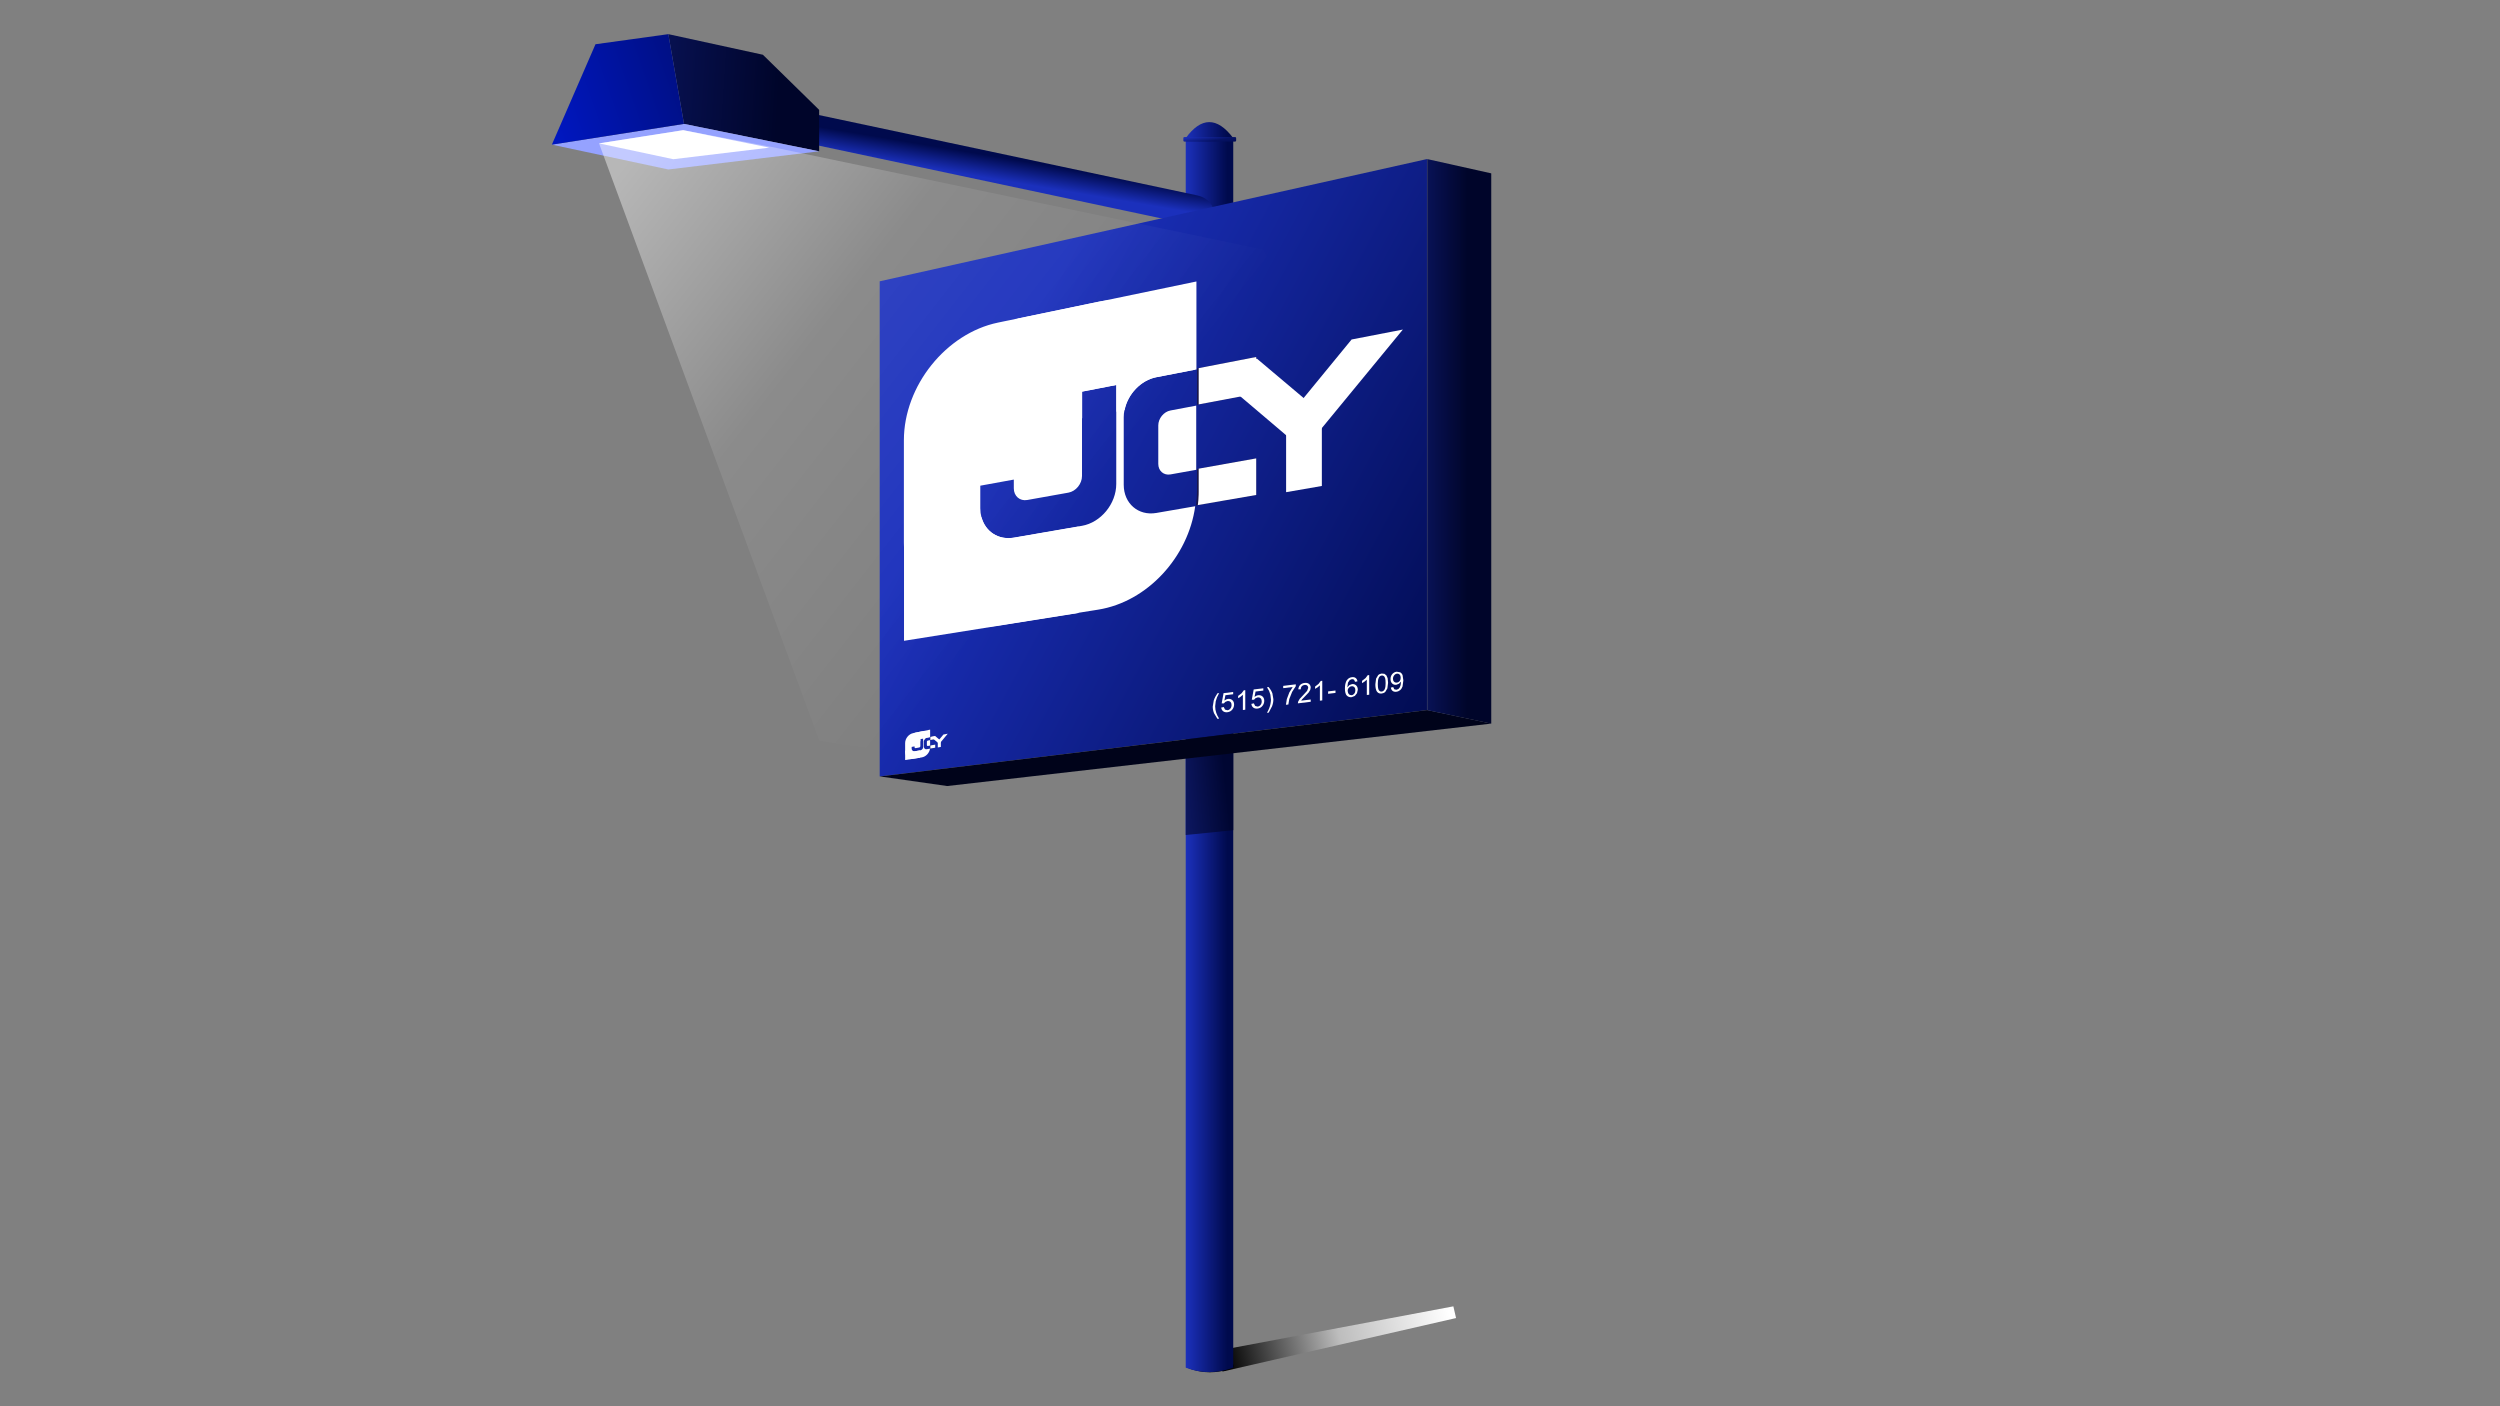 <svg style="fill-rule:evenodd;clip-rule:evenodd;stroke-linejoin:round;stroke-miterlimit:2;" xml:space="preserve" xmlns:xlink="http://www.w3.org/1999/xlink" xmlns="http://www.w3.org/2000/svg" version="1.1" viewBox="0 0 1920 1080" height="100%" width="100%">
    <rect x="0" y="0" width="1920" height="1080" fill="#808080" stroke="none"/>
    <g transform="matrix(1.572,0,0,1.572,-1345.31,-400.813)">
        <g transform="matrix(0.62,-0.142,0.103,0.448,679.81,627.631)">
            <path style="fill:url(#_Linear1);" d="M1264.04,993.408L1264.04,1006.18L1080,1006.18L1080,983.434L1264.04,993.408Z"></path>
        </g>
        <g transform="matrix(1.197,0,0,0.307,-285.72,633.848)">
            <path d="M1447.48,929.572C1453.03,929.572 1457.21,933.964 1457.21,939.508C1457.21,939.896 1457.23,940.338 1457.22,940.759C1457.22,940.882 1457.23,940.989 1457.23,941.105C1457.22,941.213 1457.21,941.342 1457.19,941.43C1456.63,943.697 1455.64,944.697 1453.92,946.399C1452.22,948.085 1449.99,949.664 1447.48,949.664C1444.67,949.664 1442.66,947.915 1440.67,945.819C1439.3,944.384 1438.94,943.624 1437.87,941.521C1437.75,941.275 1437.87,940.596 1437.86,940.041C1437.77,934.507 1441.94,929.572 1447.48,929.572Z"></path>
        </g>
        <g transform="matrix(0.282,0,0,0.282,979.443,250.462)">
            <g>
                <g transform="matrix(1.858,0,0,44.997,-2357.5,-68746.8)">
                    <path style="fill:url(#_Linear2);" d="M2182.75,1533.48L2182.75,1580.82C2168.22,1581.04 2153.47,1581.06 2138.45,1580.82L2138.45,1533.48C2152.75,1532.67 2167.59,1532.65 2182.75,1533.48Z"></path>
                    <clipPath id="_clip3">
                        <path d="M2182.75,1533.48L2182.75,1580.82C2168.22,1581.04 2153.47,1581.06 2138.45,1580.82L2138.45,1533.48C2152.75,1532.67 2167.59,1532.65 2182.75,1533.48Z"></path>
                    </clipPath>
                    <g clip-path="url(#_clip3)">
                        <g transform="matrix(0.953,-0.004,0.112,0.046,-232.989,1511.94)">
                            <rect style="fill:url(#_Linear4);" height="123.858" width="154.336" y="1131.29" x="2299.19"></rect>
                        </g>
                    </g>
                </g>
                <g transform="matrix(1.851,0,0,2.454,-2337.97,-963.928)">
                    <path style="fill:url(#_Linear5);" d="M2183.18,496.86L2183.18,498.468C2183.18,498.912 2182.7,499.273 2182.12,499.273L2134.82,499.273C2134.23,499.273 2133.75,498.912 2133.75,498.468L2133.75,496.86C2133.75,496.416 2134.23,496.055 2134.82,496.055L2182.12,496.055C2182.7,496.055 2183.18,496.416 2183.18,496.86Z"></path>
                </g>
            </g>
            <g transform="matrix(-0.243,1.145,-14.084,-2.991,23753,2492.65)">
                <path style="fill:url(#_Linear6);" d="M2182.75,1533.48L2182.75,1580.82L2138.45,1580.82L2138.45,1533.48C2139.33,1530.42 2183.53,1530.23 2182.75,1533.48Z"></path>
            </g>
            <g transform="matrix(1.78,0,0,1.78,-2186.34,-610.326)">
                <path style="fill:url(#_Linear7);" d="M1647.68,472.457L1632.43,385.1L1724.46,405.144L1779.21,458.785L1779.21,499.136L1647.68,472.457Z"></path>
            </g>
            <g transform="matrix(1.78,0,0,1.78,-2186.34,-610.326)">
                <path style="fill:rgb(149,162,255);" d="M1647.68,472.457L1779.21,499.136L1632.43,516.809L1519.07,492.64L1647.68,472.457Z"></path>
            </g>
            <g transform="matrix(1.134,0,0,1.134,-1123.31,-294.255)">
                <path style="fill:white;" d="M1647.68,472.457L1779.21,499.136L1632.43,516.809L1519.07,492.64L1647.68,472.457Z"></path>
            </g>
            <g transform="matrix(1.78,0,0,1.78,-2186.34,-610.326)">
                <path style="fill:url(#_Linear8);" d="M1632.43,385.1L1561.53,394.908L1519.07,492.64L1647.68,472.457L1632.43,385.1Z"></path>
            </g>
            <g transform="matrix(1.756,0,0,1.78,-1968.67,-639.864)">
                <path style="fill:url(#_Linear9);" d="M2279.24,523.264L2279.24,1059.57L1739.31,1124.13L1739.31,642.245L2279.24,523.264Z"></path>
                <clipPath id="_clip10">
                    <path d="M2279.24,523.264L2279.24,1059.57L1739.31,1124.13L1739.31,642.245L2279.24,523.264Z"></path>
                </clipPath>
                <g clip-path="url(#_clip10)">
                    <g transform="matrix(0.515,0,0,0.508,1402.71,383.771)">
                        <g transform="matrix(2.362,0,0,2.362,-5666.17,-4147.98)">
                            <g>
                                <g transform="matrix(0.306,0,0,0.306,2204.53,1642.21)">
                                    <g transform="matrix(0.911,0,0,0.911,-107.793,623.257)">
                                        <path style="fill:white;" d="M1878.54,1257.33L1878.54,959.714C1878.54,801.355 2001.36,648.765 2152.24,617.416C2249.39,597.233 2346.53,577.05 2443.68,556.867C2587.23,527.042 2706.09,614.096 2726.11,754.113C2688.38,761.438 2650.66,768.763 2612.93,776.088C2567.4,784.928 2529.3,825.667 2520.22,871.903C2518.82,878.991 2518.16,886.049 2518.16,892.792L2518.16,1089.4C2518.16,1143.74 2560.66,1180.35 2612.93,1171.3C2650.66,1164.78 2688.38,1158.25 2726.11,1151.72C2706.09,1299.09 2587.23,1429.79 2443.68,1452.67C2346.53,1468.16 2249.39,1483.64 2152.24,1499.13C2001.36,1523.19 1878.54,1415.69 1878.54,1257.33ZM2729.07,858.968L2729.07,1045.78C2704.11,1050.24 2679.16,1054.69 2654.2,1059.15C2634.61,1062.65 2618.68,1048.99 2618.68,1028.64L2618.68,916.639C2618.68,896.292 2634.61,876.779 2654.2,873.085C2679.16,868.379 2704.11,863.674 2729.07,858.968ZM2104.06,1183.28C2115.12,1225.16 2153.3,1250.83 2198.65,1242.98C2264.58,1231.58 2330.51,1220.17 2396.43,1208.76C2451.63,1199.21 2496.41,1144.55 2496.41,1087L2496.41,798.712C2463.19,805.161 2429.97,811.61 2396.76,818.06L2396.76,1063.76C2396.76,1086.58 2379.01,1108.31 2357.15,1112.21C2317.26,1119.34 2277.37,1126.46 2237.48,1133.59C2215.89,1137.45 2198.33,1122.25 2198.33,1099.65L2198.33,1074.2C2165.83,1080.12 2133.33,1086.05 2100.83,1091.97L2100.83,1157.67C2100.83,1166.95 2102.03,1175.59 2104.06,1183.28Z"></path>
                                    </g>
                                    <g transform="matrix(1.642,0,0,1,-1180.63,146.392)">
                                        <path style="fill:white;" d="M1879.14,1028.8C1975.37,995.972 2071.6,963.142 2167.82,930.311L2167.82,1163.58C2146.34,1170.43 2124.85,1177.28 2103.37,1184.13C2078.14,1192.17 2056.97,1229.25 2051.92,1271.44C2047.51,1272.82 2043.11,1274.19 2038.7,1275.57L2038.7,1204.75C2020.27,1210.62 2001.84,1216.5 1983.4,1222.38L1983.4,1292.82C1948.65,1303.66 1913.9,1314.5 1879.14,1325.35L1879.14,1028.8Z"></path>
                                    </g>
                                    <g transform="matrix(1.642,0,0,1,-1493.92,646.668)">
                                        <path style="fill:white;" d="M2168.24,1308.8C2074.36,1333.38 1980.48,1357.96 1886.6,1382.54L1886.6,1091.35C1928.32,1079.21 1970.03,1067.07 2011.75,1054.93C2017.9,1093.18 2039.14,1116.48 2064.24,1109.34C2098.91,1099.49 2133.58,1089.64 2168.24,1079.79L2168.24,1308.8Z"></path>
                                    </g>
                                </g>
                                <g transform="matrix(8.48306e-17,1.385,-2.098,1.28464e-16,6923.32,-1703.24)">
                                    <path style="fill:rgb(25,21,74);" d="M2704.31,1901.98C2702.07,1894.35 2699.83,1886.73 2697.59,1879.1C2704.73,1879.1 2711.87,1879.1 2719.01,1879.1C2721.19,1886.73 2723.37,1894.35 2725.55,1901.98L2704.31,1901.98ZM2763.17,1901.98C2761.11,1894.35 2759.05,1886.73 2756.98,1879.1L2778.41,1879.1C2780.44,1886.86 2782.48,1894.62 2784.51,1902.38C2781.65,1902.12 2778.53,1901.98 2775.75,1901.98L2763.17,1901.98Z"></path>
                                    <clipPath id="_clip11">
                                        <path d="M2704.31,1901.98C2702.07,1894.35 2699.83,1886.73 2697.59,1879.1C2704.73,1879.1 2711.87,1879.1 2719.01,1879.1C2721.19,1886.73 2723.37,1894.35 2725.55,1901.98L2704.31,1901.98ZM2763.17,1901.98C2761.11,1894.35 2759.05,1886.73 2756.98,1879.1L2778.41,1879.1C2780.44,1886.86 2782.48,1894.62 2784.51,1902.38C2781.65,1902.12 2778.53,1901.98 2775.75,1901.98L2763.17,1901.98Z"></path>
                                    </clipPath>
                                    <g clip-path="url(#_clip11)">
                                        <g transform="matrix(1.74028e-16,-1.877,4.407,1.78178e-16,-5917.71,7142.48)">
                                            <path style="fill:white;" d="M2792.3,1952.74C2799.68,1951.79 2807.06,1950.85 2814.44,1949.9L2814.44,1973.58C2806.88,1974.42 2799.31,1975.26 2791.74,1976.09C2792.3,1974.47 2792.3,1973.1 2792.3,1972.84L2792.3,1952.74Z"></path>
                                        </g>
                                    </g>
                                </g>
                                <g transform="matrix(1.263,0,0,2.382,-518.701,-2526.73)">
                                    <path style="fill:white;" d="M2813.07,1934.4L2813.07,1958.14C2805.42,1958.85 2797.77,1959.55 2790.12,1960.25L2790.12,1936.64C2797.77,1935.89 2805.42,1935.15 2813.07,1934.4Z"></path>
                                </g>
                                <g transform="matrix(0.893,0.893,-3.507,3.507,7468.15,-7307.24)">
                                    <path style="fill:white;" d="M2771.38,1951.26C2774.45,1959.14 2777.48,1967.06 2780.34,1974.68C2773.27,1974.83 2766.2,1974.97 2759.14,1975.12C2757.05,1969.68 2754.81,1963.91 2752.61,1958.34C2758.87,1955.98 2765.12,1953.62 2771.38,1951.26Z"></path>
                                </g>
                                <g transform="matrix(0.893,-0.893,-3.507,-3.507,7398.37,11530.3)">
                                    <path style="fill:white;" d="M2816.88,1988.21C2825.89,1986.66 2834.89,1985.11 2843.9,1983.57C2845.45,1979.03 2847.04,1974.27 2848.53,1969.72C2840.05,1969.51 2831.58,1969.3 2823.1,1969.1C2821.11,1975.43 2819.01,1981.89 2816.88,1988.21Z"></path>
                                </g>
                            </g>
                        </g>
                    </g>
                    <g transform="matrix(0.044,0,0,0.043,1733.61,1056.7)">
                        <g transform="matrix(2.362,0,0,2.362,-5666.17,-4147.98)">
                            <g>
                                <g transform="matrix(0.306,0,0,0.306,2204.53,1642.21)">
                                    <g transform="matrix(0.911,0,0,0.911,-107.793,623.257)">
                                        <path style="fill:white;" d="M1878.54,1257.33L1878.54,959.714C1878.54,801.355 2001.36,648.765 2152.24,617.416C2249.39,597.233 2346.53,577.05 2443.68,556.867C2587.23,527.042 2706.09,614.096 2726.11,754.113L2612.93,776.088C2567.4,784.928 2529.3,825.667 2520.22,871.903C2518.82,878.991 2518.16,886.049 2518.16,892.792L2518.16,1089.4C2518.16,1143.74 2560.66,1180.35 2612.93,1171.3L2726.11,1151.72C2706.09,1299.09 2587.23,1429.79 2443.68,1452.67C2346.53,1468.16 2249.39,1483.64 2152.24,1499.13C2001.36,1523.19 1878.54,1415.69 1878.54,1257.33ZM2729.07,858.968L2729.07,1045.78L2654.2,1059.15C2634.61,1062.65 2618.68,1048.99 2618.68,1028.64L2618.68,916.639C2618.68,896.292 2634.61,876.779 2654.2,873.085L2729.07,858.968ZM2104.06,1183.28C2115.12,1225.16 2153.3,1250.83 2198.65,1242.98C2264.58,1231.58 2330.51,1220.17 2396.43,1208.76C2451.63,1199.21 2496.41,1144.55 2496.41,1087L2496.41,798.712L2396.76,818.06L2396.76,1063.76C2396.76,1086.58 2379.01,1108.31 2357.15,1112.21L2237.48,1133.59C2215.89,1137.45 2198.33,1122.25 2198.33,1099.65L2198.33,1074.2L2100.83,1091.97L2100.83,1157.67C2100.83,1166.95 2102.03,1175.59 2104.06,1183.28Z"></path>
                                    </g>
                                    <g transform="matrix(1.642,0,0,1,-1180.63,146.392)">
                                        <path style="fill:white;" d="M1879.14,1028.8C1975.37,995.972 2071.6,963.142 2167.82,930.311L2167.82,1163.58L2103.37,1184.13C2078.14,1192.17 2056.97,1229.25 2051.92,1271.44L2038.7,1275.57L2038.7,1204.75L1983.4,1222.38L1983.4,1292.82L1879.14,1325.35L1879.14,1028.8Z"></path>
                                    </g>
                                    <g transform="matrix(1.642,0,0,1,-1493.92,646.668)">
                                        <path style="fill:white;" d="M2168.24,1308.8C2074.36,1333.38 1980.48,1357.96 1886.6,1382.54L1886.6,1091.35C1928.32,1079.21 1970.03,1067.07 2011.75,1054.93C2017.9,1093.18 2039.14,1116.48 2064.24,1109.34L2168.24,1079.79L2168.24,1308.8Z"></path>
                                    </g>
                                </g>
                                <g transform="matrix(8.48306e-17,1.385,-2.098,1.28464e-16,6923.32,-1703.24)">
                                    <path style="fill:rgb(25,21,74);" d="M2704.31,1901.98L2697.59,1879.1L2719.01,1879.1L2725.55,1901.98L2704.31,1901.98ZM2763.17,1901.98L2756.98,1879.1L2778.41,1879.1L2784.51,1902.38C2781.65,1902.12 2778.53,1901.98 2775.75,1901.98L2763.17,1901.98Z"></path>
                                    <clipPath id="_clip12">
                                        <path d="M2704.31,1901.98L2697.59,1879.1L2719.01,1879.1L2725.55,1901.98L2704.31,1901.98ZM2763.17,1901.98L2756.98,1879.1L2778.41,1879.1L2784.51,1902.38C2781.65,1902.12 2778.53,1901.98 2775.75,1901.98L2763.17,1901.98Z"></path>
                                    </clipPath>
                                    <g clip-path="url(#_clip12)">
                                        <g transform="matrix(1.74028e-16,-1.877,4.407,1.78178e-16,-5917.71,7142.48)">
                                            <path style="fill:white;" d="M2792.3,1952.74C2799.68,1951.79 2807.06,1950.85 2814.44,1949.9L2814.44,1973.58C2806.88,1974.42 2799.31,1975.26 2791.74,1976.09C2792.3,1974.47 2792.3,1973.1 2792.3,1972.84L2792.3,1952.74Z"></path>
                                        </g>
                                    </g>
                                </g>
                                <g transform="matrix(1.263,0,0,2.382,-518.701,-2526.73)">
                                    <path style="fill:white;" d="M2813.07,1934.4L2813.07,1958.14L2790.12,1960.25L2790.12,1936.64L2813.07,1934.4Z"></path>
                                </g>
                                <g transform="matrix(0.893,0.893,-3.507,3.507,7468.15,-7307.24)">
                                    <path style="fill:white;" d="M2771.38,1951.26C2775.96,1963 2779.64,1972.8 2780.34,1974.68C2773.27,1974.83 2766.2,1974.97 2759.14,1975.12L2752.61,1958.34C2758.87,1955.98 2765.12,1953.62 2771.38,1951.26Z"></path>
                                </g>
                                <g transform="matrix(0.893,-0.893,-3.507,-3.507,7398.37,11530.3)">
                                    <path style="fill:white;" d="M2816.88,1988.21C2825.89,1986.66 2834.89,1985.11 2843.9,1983.57L2848.53,1969.72C2840.05,1969.51 2831.58,1969.3 2823.1,1969.1C2822.62,1970.63 2820.09,1978.68 2816.88,1988.21Z"></path>
                                </g>
                            </g>
                        </g>
                    </g>
                </g>
            </g>
            <g transform="matrix(1.134,0,0,1.134,-1123.31,-294.255)">
                <path style="fill:url(#_Linear13);" d="M1647.68,472.457L1781.26,497.762L2533.52,654.919C2646.62,852.649 2675.93,1148.91 2533.52,1288.5C2348.15,1470.2 2041.2,1436.4 1855.64,1405.3L1519.07,492.64L1647.68,472.457Z"></path>
            </g>
            <g transform="matrix(1.78,0,0,1.097,-1942,12.853)">
                <path style="fill:rgb(0,3,26);" d="M2233.81,1124.25L2296.08,1145.62L1766.55,1244.21L1701.09,1229.01L2233.81,1124.25Z"></path>
            </g>
            <g transform="matrix(1.78,0,0,2.013,-2113.08,-997.569)">
                <path style="fill:url(#_Linear14);" d="M2392.2,652.699L2392.2,1126.29L2329.93,1114.64L2329.93,640.414L2392.2,652.699Z"></path>
            </g>
            <g transform="matrix(1,0,0,1,821.233,-82.585)">
                <g>
                    <g transform="matrix(0.942,0,0,0.942,21.95,108.636)">
                        <g transform="matrix(50,0,0,50,866.771,1301.82)">
                            <path style="fill:white;fill-rule:nonzero;" d="M0.233,0.19L0.111,-0.01C0.077,-0.09 0.061,-0.173 0.061,-0.259L0.098,-0.486C0.13,-0.58 0.178,-0.668 0.233,-0.749L0.296,-0.757L0.218,-0.602L0.171,-0.456L0.15,-0.27C0.15,-0.104 0.205,0.046 0.296,0.182L0.233,0.19Z"></path>
                        </g>
                        <g transform="matrix(50,0,0,50,883.422,1301.82)">
                            <path style="fill:white;fill-rule:nonzero;" d="M0.04,-0.225L0.132,-0.244L0.18,-0.149L0.269,-0.126C0.313,-0.131 0.348,-0.153 0.376,-0.187C0.408,-0.225 0.42,-0.27 0.42,-0.319C0.42,-0.361 0.41,-0.403 0.378,-0.433C0.347,-0.461 0.308,-0.468 0.268,-0.463L0.191,-0.434L0.138,-0.377L0.056,-0.378L0.125,-0.754L0.479,-0.798L0.479,-0.714L0.195,-0.679L0.156,-0.482C0.196,-0.514 0.24,-0.537 0.291,-0.543C0.35,-0.55 0.404,-0.537 0.449,-0.497C0.496,-0.455 0.513,-0.399 0.513,-0.338C0.513,-0.274 0.494,-0.215 0.457,-0.163C0.41,-0.099 0.347,-0.063 0.269,-0.053C0.213,-0.047 0.157,-0.053 0.11,-0.089C0.066,-0.123 0.045,-0.171 0.04,-0.225Z"></path>
                        </g>
                        <g transform="matrix(50,0,0,50,911.229,1301.82)">
                            <path style="fill:white;fill-rule:nonzero;" d="M0.368,-0.145L0.28,-0.134L0.28,-0.695L0.197,-0.624L0.105,-0.568L0.105,-0.653L0.234,-0.752L0.312,-0.858L0.368,-0.865L0.368,-0.145Z"></path>
                        </g>
                        <g transform="matrix(50,0,0,50,939.037,1301.82)">
                            <path style="fill:white;fill-rule:nonzero;" d="M0.036,-0.36L0.128,-0.379L0.176,-0.283L0.266,-0.26C0.31,-0.265 0.345,-0.287 0.373,-0.321C0.405,-0.359 0.417,-0.405 0.417,-0.454C0.417,-0.495 0.407,-0.538 0.375,-0.567C0.344,-0.596 0.305,-0.602 0.264,-0.597L0.188,-0.569L0.134,-0.512L0.052,-0.513L0.121,-0.89L0.476,-0.933L0.476,-0.849L0.191,-0.814L0.153,-0.617C0.192,-0.649 0.237,-0.672 0.288,-0.678C0.347,-0.685 0.401,-0.672 0.446,-0.632C0.493,-0.59 0.51,-0.534 0.51,-0.473C0.51,-0.408 0.491,-0.35 0.453,-0.298C0.407,-0.233 0.344,-0.197 0.266,-0.188C0.21,-0.181 0.153,-0.188 0.107,-0.223C0.062,-0.257 0.042,-0.305 0.036,-0.36Z"></path>
                        </g>
                        <g transform="matrix(50,0,0,50,966.845,1301.82)">
                            <path style="fill:white;fill-rule:nonzero;" d="M0.117,-0.038L0.054,-0.031C0.2,-0.283 0.2,-0.478 0.2,-0.519L0.179,-0.699L0.133,-0.834L0.054,-0.971L0.117,-0.979C0.174,-0.91 0.221,-0.833 0.253,-0.749L0.29,-0.53C0.29,-0.44 0.272,-0.353 0.24,-0.269L0.117,-0.038Z"></path>
                        </g>
                        <g transform="matrix(50,0,0,50,997.386,1301.82)">
                            <path style="fill:white;fill-rule:nonzero;" d="M0.04,-0.938L0.04,-1.022L0.503,-1.079L0.503,-1.01L0.368,-0.8L0.264,-0.538L0.23,-0.337L0.14,-0.326L0.173,-0.535L0.264,-0.777L0.39,-0.98L0.04,-0.938Z"></path>
                        </g>
                        <g transform="matrix(50,0,0,50,1025.19,1301.82)">
                            <path style="fill:white;fill-rule:nonzero;" d="M0.496,-0.521L0.496,-0.437L0.023,-0.379L0.033,-0.442L0.091,-0.544L0.206,-0.667L0.363,-0.838L0.404,-0.949C0.404,-0.983 0.393,-1.011 0.367,-1.033C0.339,-1.057 0.304,-1.061 0.27,-1.057C0.23,-1.052 0.195,-1.037 0.168,-1.007C0.14,-0.975 0.13,-0.937 0.129,-0.896L0.039,-0.894C0.045,-0.956 0.064,-1.013 0.109,-1.058C0.153,-1.102 0.211,-1.123 0.271,-1.13C0.328,-1.137 0.388,-1.132 0.435,-1.093C0.476,-1.058 0.495,-1.012 0.495,-0.958L0.477,-0.871L0.419,-0.777L0.283,-0.634L0.182,-0.531L0.145,-0.479L0.496,-0.521Z"></path>
                        </g>
                        <g transform="matrix(50,0,0,50,1053,1301.82)">
                            <path style="fill:white;fill-rule:nonzero;" d="M0.365,-0.488L0.277,-0.477L0.277,-1.04L0.194,-0.969L0.101,-0.912L0.101,-0.997L0.23,-1.097L0.308,-1.203L0.365,-1.21L0.365,-0.488Z"></path>
                        </g>
                        <g transform="matrix(50,0,0,50,1080.81,1301.82)">
                            <path style="fill:white;fill-rule:nonzero;" d="M0.024,-0.73L0.024,-0.819L0.295,-0.851L0.295,-0.763L0.024,-0.73Z"></path>
                        </g>
                        <g transform="matrix(50,0,0,50,1111.35,1301.82)">
                            <path style="fill:white;fill-rule:nonzero;" d="M0.492,-1.188L0.404,-1.171L0.371,-1.242C0.346,-1.265 0.316,-1.273 0.283,-1.269L0.209,-1.237L0.143,-1.14L0.119,-0.97L0.196,-1.052L0.293,-1.087C0.35,-1.094 0.4,-1.08 0.443,-1.041C0.489,-0.998 0.505,-0.94 0.505,-0.88L0.475,-0.751L0.395,-0.652L0.28,-0.607C0.211,-0.599 0.149,-0.615 0.1,-0.666C0.039,-0.73 0.031,-0.849 0.031,-0.926C0.031,-1.026 0.044,-1.152 0.108,-1.238C0.153,-1.299 0.213,-1.333 0.288,-1.342C0.337,-1.348 0.386,-1.343 0.427,-1.312C0.467,-1.281 0.486,-1.236 0.492,-1.188ZM0.132,-0.834L0.152,-0.749L0.206,-0.692L0.278,-0.679C0.318,-0.684 0.35,-0.705 0.374,-0.736C0.404,-0.773 0.415,-0.818 0.415,-0.864C0.415,-0.904 0.406,-0.947 0.375,-0.976C0.347,-1.003 0.313,-1.012 0.275,-1.007C0.234,-1.002 0.201,-0.983 0.174,-0.952C0.145,-0.918 0.132,-0.878 0.132,-0.834Z"></path>
                        </g>
                        <g transform="matrix(50,0,0,50,1139.16,1301.82)">
                            <path style="fill:white;fill-rule:nonzero;" d="M0.368,-0.697L0.28,-0.687L0.28,-1.25L0.196,-1.179L0.104,-1.122L0.104,-1.207L0.233,-1.307L0.311,-1.413L0.368,-1.42L0.368,-0.697Z"></path>
                        </g>
                        <g transform="matrix(50,0,0,50,1166.97,1301.82)">
                            <path style="fill:white;fill-rule:nonzero;" d="M0.038,-1.08L0.064,-1.288L0.142,-1.418C0.178,-1.452 0.223,-1.47 0.272,-1.476L0.373,-1.465L0.445,-1.406L0.49,-1.305L0.506,-1.136L0.48,-0.929L0.402,-0.799C0.366,-0.764 0.321,-0.747 0.272,-0.741C0.209,-0.733 0.152,-0.746 0.109,-0.796C0.046,-0.867 0.038,-0.997 0.038,-1.08ZM0.128,-1.091C0.128,-1.043 0.129,-0.912 0.17,-0.86C0.195,-0.826 0.228,-0.808 0.272,-0.813C0.317,-0.819 0.35,-0.848 0.374,-0.885C0.413,-0.945 0.415,-1.067 0.415,-1.125C0.415,-1.173 0.414,-1.304 0.374,-1.357C0.348,-1.39 0.314,-1.408 0.271,-1.403C0.228,-1.397 0.197,-1.375 0.174,-1.339C0.132,-1.274 0.128,-1.157 0.128,-1.091Z"></path>
                        </g>
                        <g transform="matrix(50,0,0,50,1194.77,1301.82)">
                            <path style="fill:white;fill-rule:nonzero;" d="M0.053,-0.96L0.138,-0.978L0.179,-0.896L0.257,-0.879L0.328,-0.906L0.378,-0.962L0.411,-1.05L0.424,-1.16L0.424,-1.178L0.352,-1.101L0.252,-1.062C0.195,-1.055 0.144,-1.069 0.101,-1.109C0.055,-1.152 0.04,-1.211 0.04,-1.272C0.04,-1.341 0.058,-1.404 0.104,-1.456C0.147,-1.506 0.201,-1.535 0.266,-1.543L0.394,-1.521C0.435,-1.499 0.463,-1.465 0.482,-1.424L0.512,-1.224L0.482,-1.001C0.464,-0.949 0.436,-0.901 0.393,-0.865C0.353,-0.832 0.307,-0.812 0.255,-0.806C0.206,-0.8 0.157,-0.806 0.117,-0.836C0.077,-0.867 0.059,-0.912 0.053,-0.96ZM0.414,-1.322C0.414,-1.364 0.405,-1.407 0.374,-1.438C0.347,-1.465 0.314,-1.476 0.276,-1.471C0.234,-1.466 0.2,-1.443 0.174,-1.41C0.143,-1.373 0.13,-1.328 0.13,-1.28C0.13,-1.24 0.141,-1.202 0.172,-1.174C0.201,-1.147 0.235,-1.138 0.274,-1.143C0.315,-1.148 0.348,-1.166 0.375,-1.198C0.404,-1.234 0.414,-1.277 0.414,-1.322Z"></path>
                        </g>
                    </g>
                </g>
            </g>
        </g>
    </g>
    <defs>
        <linearGradient gradientTransform="matrix(176.582,-0.664,0.48,244.448,1083.43,996.786)" gradientUnits="userSpaceOnUse" y2="0" x2="1" y1="0" x1="0" id="_Linear1"><stop style="stop-color:black;stop-opacity:1" offset="0"></stop><stop style="stop-color:rgb(189,189,189);stop-opacity:1" offset="0.51"></stop><stop style="stop-color:white;stop-opacity:1" offset="1"></stop></linearGradient>
        <linearGradient gradientTransform="matrix(-38.781,1.96082e-16,-4.74934e-15,-1.601,2177.23,1561.67)" gradientUnits="userSpaceOnUse" y2="0" x2="1" y1="0" x1="0" id="_Linear2"><stop style="stop-color:rgb(0,10,77);stop-opacity:1" offset="0"></stop><stop style="stop-color:rgb(27,48,188);stop-opacity:1" offset="1"></stop></linearGradient>
        <linearGradient gradientTransform="matrix(-55.795,-0.073,0.085,-48.046,2384.79,1225.61)" gradientUnits="userSpaceOnUse" y2="0" x2="1" y1="0" x1="0" id="_Linear4"><stop style="stop-color:rgb(0,6,50);stop-opacity:1" offset="0"></stop><stop style="stop-color:rgb(16,28,110);stop-opacity:1" offset="1"></stop></linearGradient>
        <linearGradient gradientTransform="matrix(2.266,10.481,-13.901,1.709,2153.65,494.738)" gradientUnits="userSpaceOnUse" y2="0" x2="1" y1="0" x1="0" id="_Linear5"><stop style="stop-color:rgb(25,45,180);stop-opacity:1" offset="0"></stop><stop style="stop-color:rgb(6,18,100);stop-opacity:1" offset="0.46"></stop><stop style="stop-color:rgb(0,10,77);stop-opacity:1" offset="1"></stop></linearGradient>
        <linearGradient gradientTransform="matrix(33.524,-0.115,1.417,2.725,2142.86,1555.81)" gradientUnits="userSpaceOnUse" y2="0" x2="1" y1="0" x1="0" id="_Linear6"><stop style="stop-color:rgb(0,10,77);stop-opacity:1" offset="0"></stop><stop style="stop-color:rgb(27,48,188);stop-opacity:1" offset="1"></stop></linearGradient>
        <linearGradient gradientTransform="matrix(-245.363,-16.004,16.004,-245.363,1739.24,454.873)" gradientUnits="userSpaceOnUse" y2="0" x2="1" y1="0" x1="0" id="_Linear7"><stop style="stop-color:rgb(0,5,42);stop-opacity:1" offset="0"></stop><stop style="stop-color:rgb(7,16,79);stop-opacity:1" offset="0.44"></stop><stop style="stop-color:rgb(23,40,163);stop-opacity:1" offset="1"></stop></linearGradient>
        <linearGradient gradientTransform="matrix(195.759,-68.828,68.828,195.759,1518.64,479.518)" gradientUnits="userSpaceOnUse" y2="0" x2="1" y1="0" x1="0" id="_Linear8"><stop style="stop-color:rgb(0,23,193);stop-opacity:1" offset="0"></stop><stop style="stop-color:rgb(0,12,103);stop-opacity:1" offset="1"></stop></linearGradient>
        <linearGradient gradientTransform="matrix(-491.005,-260.928,264.46,-484.448,2340.76,1009.68)" gradientUnits="userSpaceOnUse" y2="0" x2="1" y1="0" x1="0" id="_Linear9"><stop style="stop-color:rgb(0,10,77);stop-opacity:1" offset="0"></stop><stop style="stop-color:rgb(27,48,188);stop-opacity:1" offset="1"></stop></linearGradient>
        <linearGradient gradientTransform="matrix(684.966,534.632,-534.632,684.966,1564.32,519.598)" gradientUnits="userSpaceOnUse" y2="0" x2="1" y1="0" x1="0" id="_Linear13"><stop style="stop-color:white;stop-opacity:0.43" offset="0"></stop><stop style="stop-color:white;stop-opacity:0.09" offset="0.45"></stop><stop style="stop-color:white;stop-opacity:0" offset="1"></stop></linearGradient>
        <linearGradient gradientTransform="matrix(-109.157,1.18207e-14,-1.33679e-14,-96.523,2369.08,920.128)" gradientUnits="userSpaceOnUse" y2="0" x2="1" y1="0" x1="0" id="_Linear14"><stop style="stop-color:rgb(0,5,42);stop-opacity:1" offset="0"></stop><stop style="stop-color:rgb(23,41,163);stop-opacity:1" offset="1"></stop></linearGradient>
    </defs>
</svg>
